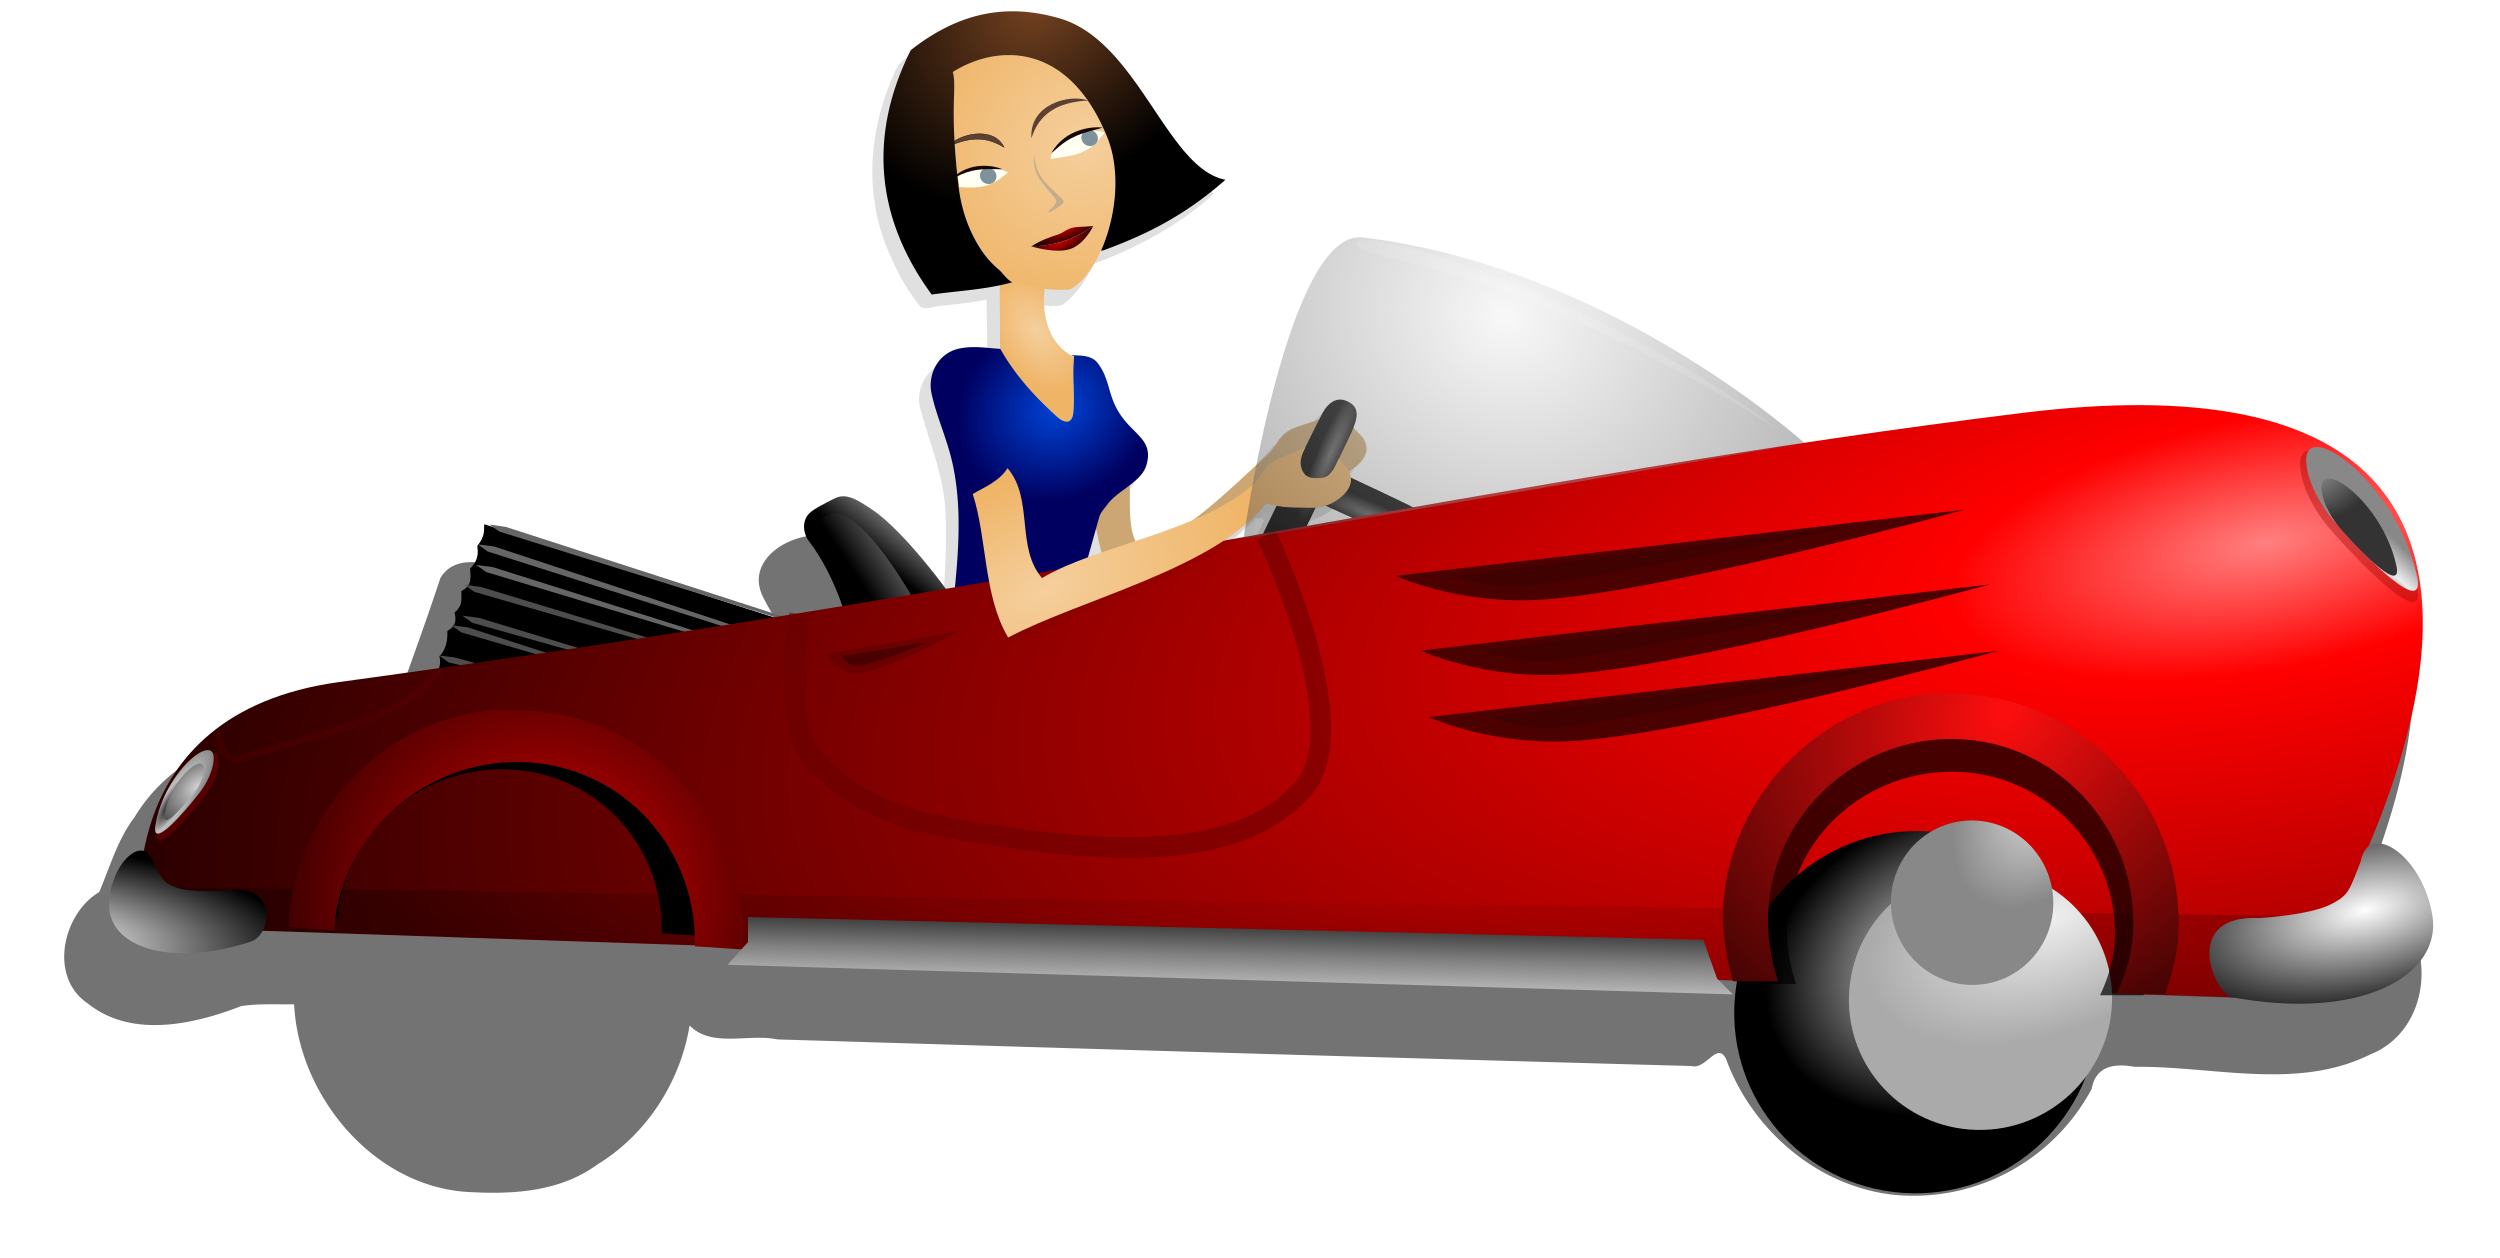 <svg xmlns="http://www.w3.org/2000/svg" xmlns:xlink="http://www.w3.org/1999/xlink" viewBox="0 0 300.8 151.36"><defs><radialGradient id="w" gradientUnits="userSpaceOnUse" xlink:href="#e" cx="-13591" cy="-8579.6" r="194.82" gradientTransform="matrix(-.883 -.492 .919 -1.451 -17436 -28194)"/><radialGradient id="N" gradientUnits="userSpaceOnUse" cy="-2160.3" cx="2147.7" gradientTransform="matrix(22.66 7.965 -7.056 20.072 -65457 25340)" r="2.697"><stop offset="0" stop-color="#eee"/><stop offset="1"/></radialGradient><radialGradient id="k" xlink:href="#a" gradientUnits="userSpaceOnUse" cy="-932.67" cx="-1596.9" gradientTransform="matrix(-.951 -1.824 2.039 -1.063 -1214.3 -4840.8)" r="9.782"/><radialGradient id="M" xlink:href="#g" gradientUnits="userSpaceOnUse" cy="-919.1" cx="-1647.4" gradientTransform="matrix(1.235 -.563 .221 .486 637.44 -1405.8)" r="3.721"/><radialGradient id="o" gradientUnits="userSpaceOnUse" xlink:href="#b" cx="2144.2" cy="-2159.6" r=".38" gradientTransform="matrix(-1.718 3.926 -21.746 -9.517 -44842 -29863)"/><radialGradient id="p" gradientUnits="userSpaceOnUse" xlink:href="#b" cx="2144.2" cy="-2159.6" r=".38" gradientTransform="matrix(3.926 1.718 -9.517 21.746 -30539 42380)"/><radialGradient id="q" gradientUnits="userSpaceOnUse" cx="-9739.8" cy="-7042" r="1212.9" gradientTransform="matrix(-.016 -.083 .21 -.04 -132.25 -1978.7)"><stop offset="0" stop-color="#ff8080"/><stop offset=".148" stop-color="red"/><stop offset="1" stop-color="#2b0000"/></radialGradient><radialGradient id="s" xlink:href="#a" gradientUnits="userSpaceOnUse" cy="-882.3" cx="-1604.6" gradientTransform="matrix(1.138 -.451 .228 .576 424.97 -1098.3)" r="22.759"/><radialGradient id="t" gradientUnits="userSpaceOnUse" cx="161.1" cy="307.88" r="10.651" gradientTransform="matrix(12.375 .528 -.064 1.5 -3535.7 -1392.6)"><stop offset="0" stop-color="#980101"/><stop offset="1"/></radialGradient><radialGradient id="u" gradientUnits="userSpaceOnUse" xlink:href="#c" cx="-13317" cy="-8948.9" r="194.82" gradientTransform="matrix(-.932 .493 -.402 -.668 -29485 -8234.1)"/><radialGradient id="v" gradientUnits="userSpaceOnUse" xlink:href="#d" cx="-13393" cy="-8873.2" r="194.82" gradientTransform="matrix(1.345 -.626 .379 .717 7964.1 -10907)"/><radialGradient id="j" cx="-1590.1" gradientUnits="userSpaceOnUse" cy="-904.05" r="14.752" gradientTransform="matrix(-.715 .458 -.395 -.617 -3094.7 -734.41)"><stop offset="0" stop-color="#0044d8"/><stop offset="1" stop-color="#000060"/></radialGradient><radialGradient id="i" xlink:href="#a" gradientUnits="userSpaceOnUse" cy="-914.35" cx="-1601.1" gradientTransform="matrix(.964 -.58 .948 1.575 807.06 -402.67)" r="4.454"/><radialGradient id="L" xlink:href="#g" gradientUnits="userSpaceOnUse" cy="-925.19" cx="-1601.2" gradientTransform="matrix(.217 .502 -1.255 .544 -2413.1 380.37)" r="3.733"/><radialGradient id="K" cx="-1597.4" gradientUnits="userSpaceOnUse" cy="-944.1" r="20.571" gradientTransform="matrix(-.96 .949 -.747 -.756 -3841.6 -151.87)"><stop offset="0" stop-color="#784421"/><stop offset="1"/></radialGradient><radialGradient id="z" gradientUnits="userSpaceOnUse" cx="2156.4" cy="-2157.7" r=".542" gradientTransform="matrix(.582 -.456 1.601 2.043 4356.3 3234.7)"><stop offset="0"/><stop offset=".44" stop-color="#eee"/><stop offset="1" stop-color="#888"/></radialGradient><radialGradient id="A" gradientUnits="userSpaceOnUse" cx="2156.3" cy="-2157.8" r=".366" gradientTransform="matrix(2.321 1.636 -1.103 1.565 -5229.3 -2309.3)"><stop offset="0" stop-color="#eee"/><stop offset=".5" stop-color="#909090"/><stop offset="1" stop-color="#333"/></radialGradient><radialGradient id="B" gradientUnits="userSpaceOnUse" cx="2156.4" cy="-2157.7" r=".542" gradientTransform="matrix(-4.226 -2.933 -10.297 14.836 -14812 37479)"><stop offset="0"/><stop offset=".44" stop-color="#c1c1c1"/><stop offset="1" stop-color="#6e6e6e"/></radialGradient><radialGradient id="C" gradientUnits="userSpaceOnUse" cx="2156.3" cy="-2157.8" r=".366" gradientTransform="matrix(-15.463 12.299 8.29 10.423 49527 -4888.8)"><stop offset="0" stop-color="#d6d6d6"/><stop offset=".5" stop-color="#828282"/><stop offset="1" stop-color="#2e2e2e"/></radialGradient><radialGradient id="D" gradientUnits="userSpaceOnUse" xlink:href="#f" cx="170.88" cy="313.19" r="1.084" gradientTransform="matrix(-2.534 -11.55 25.275 -5.545 -8926.2 2865.9)"/><radialGradient id="E" gradientUnits="userSpaceOnUse" xlink:href="#f" cx="170.08" cy="313.83" r="1.084" gradientTransform="matrix(.775 -10.195 -28.281 -2.15 7022 1567.8)"/><radialGradient id="G" gradientUnits="userSpaceOnUse" cx="2138.9" cy="-2156.6" r="2.204" gradientTransform="matrix(-13.254 15.073 -15.164 -13.335 -6016.1 -61844)"><stop offset="0" stop-color="#dc0000"/><stop offset="1"/></radialGradient><radialGradient id="I" gradientUnits="userSpaceOnUse" cx="166.75" cy="308.72" r="2.208" gradientTransform="matrix(-23.043 17.199 -14.307 -19.168 6772.6 2181.4)"><stop offset="0" stop-color="#ff0e0e"/><stop offset="1"/></radialGradient><linearGradient id="b"><stop offset="0" stop-color="#666"/><stop offset="1"/></linearGradient><linearGradient id="c"><stop offset="0" stop-color="#eee"/><stop offset="1"/></linearGradient><linearGradient id="e"><stop offset="0" stop-color="#eee"/><stop offset="1" stop-color="#888"/></linearGradient><linearGradient id="d"><stop offset="0" stop-color="#eee"/><stop offset="1" stop-color="#aaa"/></linearGradient><linearGradient id="m" y2="-2157.9" gradientUnits="userSpaceOnUse" y1="-2157.4" gradientTransform="translate(-28215 25897) scale(12.415)" x2="2142.3" x1="2141.9"><stop offset="0"/><stop offset="1" stop-color="#b3b3b3"/></linearGradient><linearGradient id="f"><stop offset="0" stop-color="#fff"/><stop offset="1"/></linearGradient><linearGradient id="g"><stop offset="0" stop-color="#dc0000"/><stop offset="1"/></linearGradient><linearGradient id="J" y2="312.43" gradientUnits="userSpaceOnUse" y1="313.37" gradientTransform="translate(-3562 -4724.7) scale(12.415)" x2="159.35" x1="159.33"><stop offset="0" stop-color="#ccc"/><stop offset=".416" stop-color="gray"/><stop offset="1"/></linearGradient><linearGradient id="n" y2="-2157.5" gradientUnits="userSpaceOnUse" y1="-2157.3" gradientTransform="translate(-28215 25897) scale(12.415)" x2="2142" x1="2141.7"><stop offset="0"/><stop offset="1" stop-color="#4d4d4d"/></linearGradient><linearGradient id="a"><stop offset="0" stop-color="#f5cf9d"/><stop offset="1" stop-color="#efb466"/></linearGradient><filter id="H" color-interpolation-filters="sRGB"><feGaussianBlur stdDeviation=".041"/></filter><filter id="F" color-interpolation-filters="sRGB"><feGaussianBlur stdDeviation=".039"/></filter><filter id="y" height="1.216" width="1.278" color-interpolation-filters="sRGB" y="-.108" x="-.139"><feGaussianBlur stdDeviation=".066"/></filter><filter id="x" color-interpolation-filters="sRGB"><feGaussianBlur stdDeviation=".011"/></filter><filter id="r" color-interpolation-filters="sRGB"><feGaussianBlur stdDeviation=".277"/></filter><filter id="l" color-interpolation-filters="sRGB"><feGaussianBlur stdDeviation=".275"/></filter><filter id="h" color-interpolation-filters="sRGB"><feGaussianBlur stdDeviation="1.029"/></filter></defs><g transform="translate(1727.9 953.92)"><path d="M-1607.3-951.03c-3.06-.02-6.07.775-8.722 2.302-1.652.974-3.773 1.834-4.357 3.851-2.897 6.388-3.514 13.923-.912 20.505 1.053 2.634 2.365 5.237 4.195 7.41.892.355 1.918-.24 2.855-.19 1.684-.234 3.393-.352 5.05-.736-.019 2.47.158 4.971-.01 7.426-1.762-.09-3.654-.297-5.344.267-2.176.921-3.317 3.565-2.523 5.791 1.154 4.155 2.862 8.218 2.942 12.585.238 6.594-.597 13.183-1.291 19.719-.12 2.492-2.34 3.999-3.7 5.854-.468.66-1.247 1.285-1.285 2.147.633.418 1.613-.122 2.348-.054 4.703-.56 9.465-.81 14.154-1.471.597-.746.588-1.923.974-2.81 1.041-3.502 1.882-7.093 3.085-10.527a45.504 45.504 0 014.62-1.869c.514.537.582 1.697 1.351 1.886 4.311-2.103 8.09-5.054 11.742-8.1 1.86-1.382 3.664-2.826 5.251-4.508.385-.106 1.437-.026.883.578-.899 2.387-2.61 4.57-2.86 7.17.049 1.365 1.95 2.09 3.034 1.416 1.612-.956 2.03-3 2.931-4.522.754-1.365 1.248-3.025 2.15-4.212 1.841-.435 4.184-1.614 4.083-3.813-.431-1.034.959-1.226 1.302-2 .68-.822.84-2.06 0-2.844-.446-.545-1.136-1.147-.675-1.9.44-1.233-.453-2.564-1.738-2.67-1.528-.137-2.237 1.444-2.877 2.544-1.434.196-2.934.727-4.097 1.59-1.86 2.242-3.947 4.28-6.145 6.232-2.093 1.726-3.93 3.938-6.615 4.758-1.689.626-3.418 1.407-5.116 1.825-.665-1.996-.557-4.166-.702-6.255 1.355-1.159 2.844-2.914 2.14-4.821-1.149-2.11-3.349-3.505-4.047-5.9-.759-1.696-.967-4.09-2.855-4.964-1.159-.273-2.494-.265-3.34-1.264-1.69-1.74-2.049-4.253-1.961-6.587 1.086-.08 2.31.31 3.315-.057 1.739-1.226 2.841-3.069 3.784-4.928 5.16-1.931 10.127-4.57 14.252-8.243.332-.69-.857-.697-1.226-1.003-3.175-1.885-5.156-5.203-7.248-8.153-2.861-4.05-5.736-8.697-10.649-10.425-1.964-.685-4.066-1.093-6.151-1.03zm10.046 63.401c.02.535.43 1.204.332 1.683-.34.186-.913.421-1.176.398.206-.881.472-1.747.719-2.626l.125.545z" opacity=".35" filter="url(#h)"/><path d="M-1592.7-880.45c8.598-4.571 12.893-8.781 19.023-16.644 2.11.596 3.214.47 5.406.532 1.386.039 2.562-.427 3.629-1.312.715-.594 1.316-1.485 1.14-2.398-.223-1.146-.944-1.385-1.641-2.32-.425 1-.817 2.324-1.756 2.415-1.274.123-2.256.1-2.595-1.402-.169-.752.278-1.367.608-2.082-1.247.734-3.251.939-4.377 1.848-.722.583-1.137 1.467-1.706 2.201-6.365 5.925-8.727 8.26-15.414 12.254-3.173-3.724.03-9.254-3.143-12.977-.954 1.596-3.014 2.404-4.188 3.12 1.744 5.34 2.021 11.746 5.014 16.765z" class="fil39" fill-rule="evenodd" fill="#cda773"/><path d="M-1607.6-920c-.024 2.652.044 5.47.02 8.121 1.91 3.454 4.367 5.942 6.804 8.153.938.852 1.863.933 1.988-.51.193-2.232-.152-4.513.091-6.715-3.141-1.648-3.948-5.146-3.467-8.63-1.678-1.192-3.685-2.657-5.363-3.849-.024 1.143-.05 2.287-.073 3.43z" class="fil39" fill-rule="evenodd" fill="url(#i)"/><path d="M-1602.5-867.24c-5.58.429-11.173.976-16.773 1.604.985-1.81 2.234-3.158 4.004-4.955 1.144-1.162 1.373-3.117 1.496-4.744.562-7.425 2.053-15.032.584-22.332-.671-3.333-1.972-5.879-2.627-8.903-.497-2.292.77-4.884 3.374-5.42 1.756-.36 3.395-.025 4.892.04 1.9 3.373 4.407 5.977 6.804 8.153.938.851 1.864.933 1.988-.51.193-2.233-.152-4.513.091-6.715a6.68 6.68 0 01-.32-.18l.043.004c.828.086 2.317-.068 3.099.94 1.409 1.82 1.231 3.544 2.353 5.582 1.706 3.1 4.46 3.468 3.538 6.693-.597 2.086-3.428 3.017-4.706 4.76-.335.457-.812.95-.984 1.532" class="fil5" fill-rule="evenodd" fill="url(#j)"/><path d="M-1598.9-919.23c3.865-2.395 6.79-11.78 4.218-18.153-4.707-11.659-13.396-11.166-18.592-7.869.537 1.847-.453 4.272.714 13.895.383 3.158 1.489 5.646 2.623 7.389 2.27 3.49 5.881 5.135 10.477 4.9.247-.013.348-.03.56-.162z" class="fil42" fill-rule="evenodd" fill="url(#k)"/><path d="M-1603.8-937.27c.857-2.79 2.917-4.359 6.832-4.554-2.27-.842-7.128.48-6.832 4.554z" class="fil53" fill-rule="evenodd" fill="#5e4032"/><path d="M-1607.1-936.21c-2.08-1.232-3.864-1.32-6.623-.122.91-1.324 5.261-2.61 6.623.122z" class="fil53 str0" fill-rule="evenodd" stroke="#23201d" stroke-width=".062" fill="#5e4032"/><path d="M-1612.5-931.41c2.579.156 3.81.072 5.877-1.767-1.935-.97-4.593-.86-6.02.53.044.398.092.81.143 1.237zM-1601.5-934.79c3.324-.486 4.635-.636 6.523-3.21-2.681-.696-6.122.512-6.523 3.21z" class="fil54" fill-rule="evenodd" fill="#fffff3"/><ellipse ry="3.055" rx="3.339" transform="matrix(.287 .095 -.09 .301 -1609 -932.75)" class="fil55" fill-rule="evenodd" fill="#7e929b"/><path d="M-1607.3-933.56c-2.457-.038-3.6-.107-5.793 1.026-.147.076-.25.09-.25.09 2.13-2.131 5.127-1.543 6.043-1.116z" class="fil56" fill-rule="evenodd" fill="#150704"/><ellipse ry="3.055" rx="3.339" transform="matrix(.287 .095 -.09 .301 -1596.8 -937.32)" class="fil55" fill-rule="evenodd" fill="#7e929b"/><path d="M-1595.2-938.56c-2.668.704-3.924.976-5.952 2.867-.135.126-.242.174-.242.174 1.657-2.952 5.074-3.225 6.194-3.041z" class="fil56" fill-rule="evenodd" fill="#150704"/><path d="M-1600.2-929.28c.247-.201.403-.376.175-.609-1.926-1.973-3.267-2.63-3.45-5.558-.294 2.575 1.034 3.497 2.538 5.422.278.355.055.54-.2.907-.236.337-.558.482-.593.608-.114.411.944-.294 1.53-.77z" class="fil57" fill-rule="evenodd" fill="#c4ac8d"/><path d="M2139.3-2158.7c-.966.17-1.936.338-2.9.5-.264-.314-.55-.656-.928-.832-.32-.07-.824.198-.647.578.078.16.198.331.25.484-.565.093-1.072-.22-1.608-.354-.363-.115-.705-.268-1.067-.363-.207-.085-.554-.188-.698.06-.126.383-.264.763-.4 1.14-.021.17-.284.092-.41.147-.791.105-1.708.29-2.154 1.03-.164.215-.24.488-.342.725-.354.21-.493.824-.11 1.08.424.34 1.025.204 1.487.025.17-.025.341-.015.512-.017.043.876.749 1.74 1.646 1.816.447.03.92.01 1.295-.265.476-.29.802-.799.892-1.346.214.22.573.076.849.135 2.953.09 5.906.177 8.859.258.145.038.248-.24.336-.07.254.696.9 1.248 1.646 1.32a1.958 1.958 0 001.898-1.028c.04-.223.217-.25.419-.214.759-.01 1.57.234 2.285-.122.529-.211.643-.94.29-1.355a1.102 1.102 0 00-.325-.3c.355-.927.65-1.995.267-2.96-.399-.92-1.475-1.328-2.42-1.297-1.107-.053-2.2.133-3.291.288-1.78.329-3.632.575-5.631.937z" transform="translate(-28140 25915) scale(12.415)" opacity=".741" filter="url(#l)"/><path d="M-1630.08-878.127l-39.561-12.715c-.051.731.15 1.397-.83 2.604.103.842.168 1.696-.864 2.738.055 1 .28 2.054-1.046 2.683-.06.842.267 1.687-.83 2.597.249.9.131 1.684-.864 2.213.042 1.173-.157 2.24-.962 3.07.351 1.207-.365 2.198-1.107 3.189z"/><path d="M-1670.43-888.421l1.209.856 32.145 10.233.933-.17-32.298-10.668zM-1670.603-885.944l1.208.856 27.804 8.383.834-.178-27.861-8.809z" fill="#666"/><path d="M-1672.015-883.554l1.208.856 22.3 6.441 1.07-.161-22.597-6.885zM-1672.275-879.839l1.208.857 16.684 4.702 1.032-.164-16.932-5.143zM-1673.6-878.687l1.208.856 10.982 3.2 1.214-.102-11.42-3.703zM-1675.1-875.058l1.209.856 5.774 1.326 1.221-.201-6.219-1.725z" fill="#4d4d4d"/><path d="M-1669.017-890.812l1.208.857 38.27 11.888.728-.098-38.225-12.357z" fill="#666"/><path d="M-1625.7-878.23s-1.458-6.152-4.844-10.543c-.745-.956-.994-2.654.298-3.624.894-.67 2.926-1.625 2.926-1.625 1.41-.62 2.867.46 4.06 1.217 4.57 2.894 10.854 12.06 10.854 12.06z" fill="url(#m)"/><path d="M-1625.2-878.13s-2.737-7.598-5.01-10.477c-.51-.62-.671-1.742.198-2.377.596-.435 1.958-1.068 1.958-1.068.943-.41 1.947.26 2.717.794 3.96 2.758 8.542 11.57 8.542 11.57z" fill="url(#n)"/><path d="M-1567.5-897.45c-1.018-.46-2.745-1.105-3.479.584-.732 1.683.584 2.874 1.788 3.442l9.351 4.224c1.882.844 3.141 1.08 3.849-.484.708-1.567-.67-2.672-1.986-3.238-.125-.124-7.214-3.468-9.522-4.527z" fill="url(#o)"/><path d="M-1577-887.47c-.46 1.018-1.105 2.745.584 3.479 1.683.732 2.874-.584 3.442-1.788l7.642-16.024c.844-1.882 1.08-3.141-.484-3.849-1.567-.707-2.672.67-3.238 1.987-.125.124-6.886 13.886-7.945 16.194z" fill="url(#p)"/><path d="M-1710.9-842.42l258.44 8.73s52.357-80.927-31.939-70.568c-61.205 7.522-115.78 20.555-202.68 32.402-27.949 3.81-23.816 29.435-23.816 29.435z" fill="url(#q)"/><path d="M-1606.8-876.18c8.598-4.571 24.921-8.28 31.05-16.142 2.11.596 3.214.47 5.406.532 1.386.039 2.562-.427 3.629-1.312.715-.594 1.316-1.485 1.14-2.398-.223-1.146-.739-1.302-1.436-2.238-.424 1-1.022 2.242-1.96 2.333-1.275.123-2.257.1-2.596-1.402-.169-.752.196-1.572.526-2.287-1.247.733-3.17 1.144-4.295 2.053-.722.584-1.137 1.468-1.706 2.201-6.365 5.925-19 7.508-25.687 11.502-3.173-3.723-.972-9.504-4.146-13.228-.953 1.596-3.013 2.404-4.187 3.12 1.744 5.34 1.269 12.247 4.262 17.266z" class="fil39" opacity=".185" filter="url(#r)" fill-rule="evenodd"/><path d="M-1606.6-877.21c8.598-4.571 24.921-8.28 31.05-16.142 2.11.596 3.214.47 5.406.532 1.386.039 2.562-.427 3.629-1.312.715-.594 1.316-1.485 1.14-2.398-.223-1.146-.739-1.302-1.436-2.238-.424 1-1.022 2.242-1.96 2.333-1.275.123-2.257.1-2.596-1.402-.169-.752.196-1.572.526-2.287-1.247.733-3.17 1.144-4.295 2.053-.722.584-1.137 1.468-1.706 2.201-6.365 5.925-19 7.508-25.687 11.502-3.173-3.723-.972-9.504-4.146-13.228-.953 1.596-3.013 2.404-4.187 3.12 1.744 5.34 1.269 12.247 4.262 17.266z" class="fil39" fill-rule="evenodd" fill="url(#s)"/><path d="M-1710.6-842.5l257.89 8.873 6.01-10.018-264.47-3.578z" opacity=".247" fill="url(#t)"/><path d="M-1631.7-880.02s-1.934 12.104.98 16.41c3.056 4.515 9.687 7.937 15.05 8.91 13.899 2.52 35.585 6.311 44.693-4.485 6.36-7.54-4.54-30.355-4.54-30.355" opacity=".547" stroke="#680101" stroke-width="2.483" fill="none"/><path d="M-13316-8764.2c0 100.87-87.224 182.65-194.82 182.65s-194.82-81.773-194.82-182.65c0-100.87 87.225-182.65 194.82-182.65s194.82 81.773 194.82 182.65z" transform="matrix(.112 .008 -.009 .119 -63.022 318.893)" fill="url(#u)"/><path d="M-13316-8764.2c0 100.87-87.224 182.65-194.82 182.65s-194.82-81.773-194.82-182.65c0-100.87 87.225-182.65 194.82-182.65s194.82 81.773 194.82 182.65z" transform="matrix(.081 .006 -.007 .086 -456.577 1.069)" fill="url(#v)"/><path d="M-13316-8764.2c0 100.87-87.224 182.65-194.82 182.65s-194.82-81.773-194.82-182.65c0-100.87 87.225-182.65 194.82-182.65s194.82 81.773 194.82 182.65z" transform="matrix(.05 .004 -.004 .054 -850.133 -317.997)" fill="url(#w)"/><path d="M-1628.5-875.27l16.063-2.751s-9.228 5.157-12.569 5.102c-2.157 0-3.494-2.351-3.494-2.351z" opacity=".514" fill="#5a0101"/><path d="M-13316-8764.2c0 100.87-87.224 182.65-194.82 182.65s-194.82-81.773-194.82-182.65c0-100.87 87.225-182.65 194.82-182.65s194.82 81.773 194.82 182.65z" transform="matrix(.112 .008 -.009 .119 -234.022 318.893)" fill="url(#u)"/><path d="M-13316-8764.2c0 100.87-87.224 182.65-194.82 182.65s-194.82-81.773-194.82-182.65c0-100.87 87.225-182.65 194.82-182.65s194.82 81.773 194.82 182.65z" transform="matrix(.081 .006 -.007 .086 -627.577 1.069)" fill="url(#v)"/><path d="M-13316-8764.2c0 100.87-87.224 182.65-194.82 182.65s-194.82-81.773-194.82-182.65c0-100.87 87.225-182.65 194.82-182.65s194.82 81.773 194.82 182.65z" transform="matrix(.05 .004 -.004 .054 -1021.133 -317.997)" fill="url(#w)"/><path d="M-1559.995-884.638l68.499-7.967s-37.104 10.205-51.745 10.876c-9.448.434-16.754-2.909-16.754-2.909z" fill="#4c0101"/><path d="M2147.6-2157.2l3.953-.502s-2.841.581-3.36.605c-.334.015-.593-.103-.593-.103z" opacity=".399" filter="url(#x)" transform="translate(-28215 25897) scale(12.415)"/><path d="M-1556.995-875.638l68.499-7.967s-37.104 10.205-51.745 10.876c-9.448.434-16.754-2.909-16.754-2.909z" fill="#4c0101"/><path d="M2147.6-2157.2l3.953-.502s-2.841.581-3.36.605c-.334.015-.593-.103-.593-.103z" opacity=".399" filter="url(#x)" transform="translate(-28212 25906) scale(12.415)"/><path d="M-1555.995-867.638l68.499-7.967s-37.104 10.205-51.745 10.876c-9.448.434-16.754-2.909-16.754-2.909z" fill="#4c0101"/><path d="M2147.6-2157.2l3.953-.502s-2.841.581-3.36.605c-.334.015-.593-.103-.593-.103z" opacity=".399" filter="url(#x)" transform="translate(-28211 25914) scale(12.415)"/><path d="M2156.9-2157.1c-.213-.972-1.199-1.664-1.13-1.134 0 0 .017.29.33.63.282.315.898.95.8.504z" opacity=".605" filter="url(#y)" fill="#960101" transform="translate(-28215 25897) scale(12.415)"/><path d="M2156.9-2157.2c-.202-.92-1.136-1.576-1.071-1.075 0 0 .017.276.313.597.267.3.85.9.758.478z" fill="url(#z)" transform="translate(-28215 25897) scale(12.415)"/><path d="M2156.7-2157.3c-.137-.622-.767-1.065-.724-.726 0 0 .012.186.212.403.18.202.575.609.512.323z" fill="url(#A)" transform="translate(-28215 25897) scale(12.415)"/><path d="M2156.9-2157.1c-.213-.972-1.199-1.664-1.13-1.134 0 0 .017.29.33.63.282.315.898.95.8.504z" transform="matrix(-6.945 .403 .403 6.945 14140 13258)" opacity=".605" filter="url(#y)" fill="#960101"/><path d="M-1709.2-854.61c1.032-6.475 7.253-11.405 7.006-7.894 0 0-.01 1.92-1.936 4.272-1.733 2.182-5.544 6.594-5.07 3.622z" fill="url(#B)"/><path d="M-1708.1-855.92c.697-4.375 4.9-7.707 4.734-5.334 0 0-.01 1.298-1.308 2.887-1.171 1.474-3.746 4.456-3.426 2.447z" fill="url(#C)"/><path d="M-1456.1-843.46c-9.33-.41-5.439 8.896-3.373 9.505 15.736 2.952 25.364-2.635 24.246-9.775-1.225-7.442-7.734-11.483-8.633-6.538-1.349 3.444-1.37 4.045-3.655 5.188-2.56 1.28-8.585 1.636-8.585 1.62z" fill="url(#D)"/><path d="M-1700.7-846.76c6.245-1.068 5.576 5.101 3.088 6.108-10.338 3.34-17.298.41-17.16-4.493.186-5.114 4.218-8.395 5.249-5.143 1.204 2.2 1.271 2.603 2.905 3.177 1.832.645 5.92.36 5.917.347z" fill="url(#E)"/><path d="M2138.2-2155.8c-.93.13-1.669.97-1.742 2.031v.062l.4.031c.067-.969.856-1.698 1.742-1.625.855.071 1.473.855 1.456 1.782l.429.03c.052-1.187-.766-2.222-1.857-2.312a1.979 1.979 0 00-.428 0z" transform="matrix(12.186 0 0 11.045 -27727 22944)" filter="url(#F)"/><path d="M-1669.5-868.37c-12.622 1.604-22.67 12.038-23.666 25.219v.77l5.432.385c.906-12.028 11.638-21.082 23.666-20.175 11.618.881 20.02 10.608 19.787 22.115l5.819.384c.72-14.749-10.404-27.59-25.218-28.71-1.884-.149-4.018-.235-5.82 0z" fill="url(#G)"/><path d="M2152.1-2155.7c-.939.12-1.71.904-1.784 1.894-.017.24.028.48.087.7h.403a1.797 1.797 0 01-.088-.67 1.645 1.645 0 011.756-1.516c.892.068 1.564.874 1.497 1.778a1.565 1.565 0 01-.144.524h.432c.052-.158.102-.322.115-.495.085-1.132-.754-2.13-1.871-2.215a1.938 1.938 0 00-.403 0z" transform="matrix(12.103 0 0 11.662 -27543 24274)" opacity=".835" filter="url(#H)"/><path d="M-1496.5-870.38c-12.651 1.603-23.06 12.038-24.054 25.219-.236 3.197.372 6.385 1.167 9.311h5.432c-.907-2.689-1.39-5.917-1.167-8.924.906-12.028 11.638-21.083 23.666-20.175 12.028.907 21.083 11.64 20.175 23.667-.199 2.567-.956 4.76-1.94 6.984h5.82c.707-2.1 1.376-4.286 1.551-6.596 1.142-15.065-10.154-28.35-25.218-29.486-1.883-.15-3.625-.224-5.432 0z" fill="url(#I)"/><path d="M-1637.9-843.58v3.01l-2.463 2.738 120.97 3.558-1.916-1.916-1.642-4.653z" fill="url(#J)"/><path d="M-1626.6-874.99l10.302-1.65s-6.825 2.874-8.524 2.847c-1.093 0-1.778-1.192-1.778-1.192z" opacity=".3"/><path d="M-1675-873.3s-2.49 2.762-4.061 3.705c-5.804 3.477-13.516 4.655-19.136 6.77-3.464 1.306-3.42-3.177-3.42-3.177" opacity=".235" stroke="#680101" stroke-width=".857" fill="none"/><path d="M-1615.8-918.48c3.295-.471 6.411-.57 9.706-1.478-.596-.256-1.06-.977-1.582-1.488a10.027 10.027 0 01-.336-.285v-.002a10.972 10.972 0 01-1.91-2.237c-1.133-1.743-2.24-4.23-2.622-7.388-1.167-9.623-.178-12.047-.715-13.895 5.197-3.297 13.885-3.79 18.592 7.869 1.692 4.19 1.006 9.682-.76 13.634l.32-.058c4.78-1.76 9.58-4 14.651-8.484-7.066-1.338-10.489-16.703-19.99-19.43-6.258-1.796-11.979-.783-17.868 3.83-4.538 9.05-4.965 19.195 2.518 29.412z" class="fil51" fill-rule="evenodd" fill="url(#K)"/><path d="M-1596.4-926.73c-1.253.153-2.11.017-2.875.344-.602.257-.737.495-1.344.687-.889.282-2.074.695-3.219 1.438 2.582-.083 5.099-.735 7.438-2.47z" fill-rule="evenodd" fill="url(#L)"/><path d="M-1603.8-924.27c2.581-.082 5.104-.743 7.443-2.478 0 0-.954 2.105-2.692 2.76-1.738.654-4.751-.282-4.751-.282z" fill="url(#M)"/><g><path d="M-1578-887.81s4.632-37.462 13.796-36.503c29.94 3.127 53.504 23.913 53.504 23.913z" opacity=".424" fill="url(#N)" transform="rotate(.888 -1497.141 -906.381)"/><path d="M-1564.626-924.626c.247-2.309 28.392 5.808 50.981 22.557-34.829-21.786-51.224-20.25-50.98-22.557z" opacity=".123" fill="#fff"/></g></g></svg>